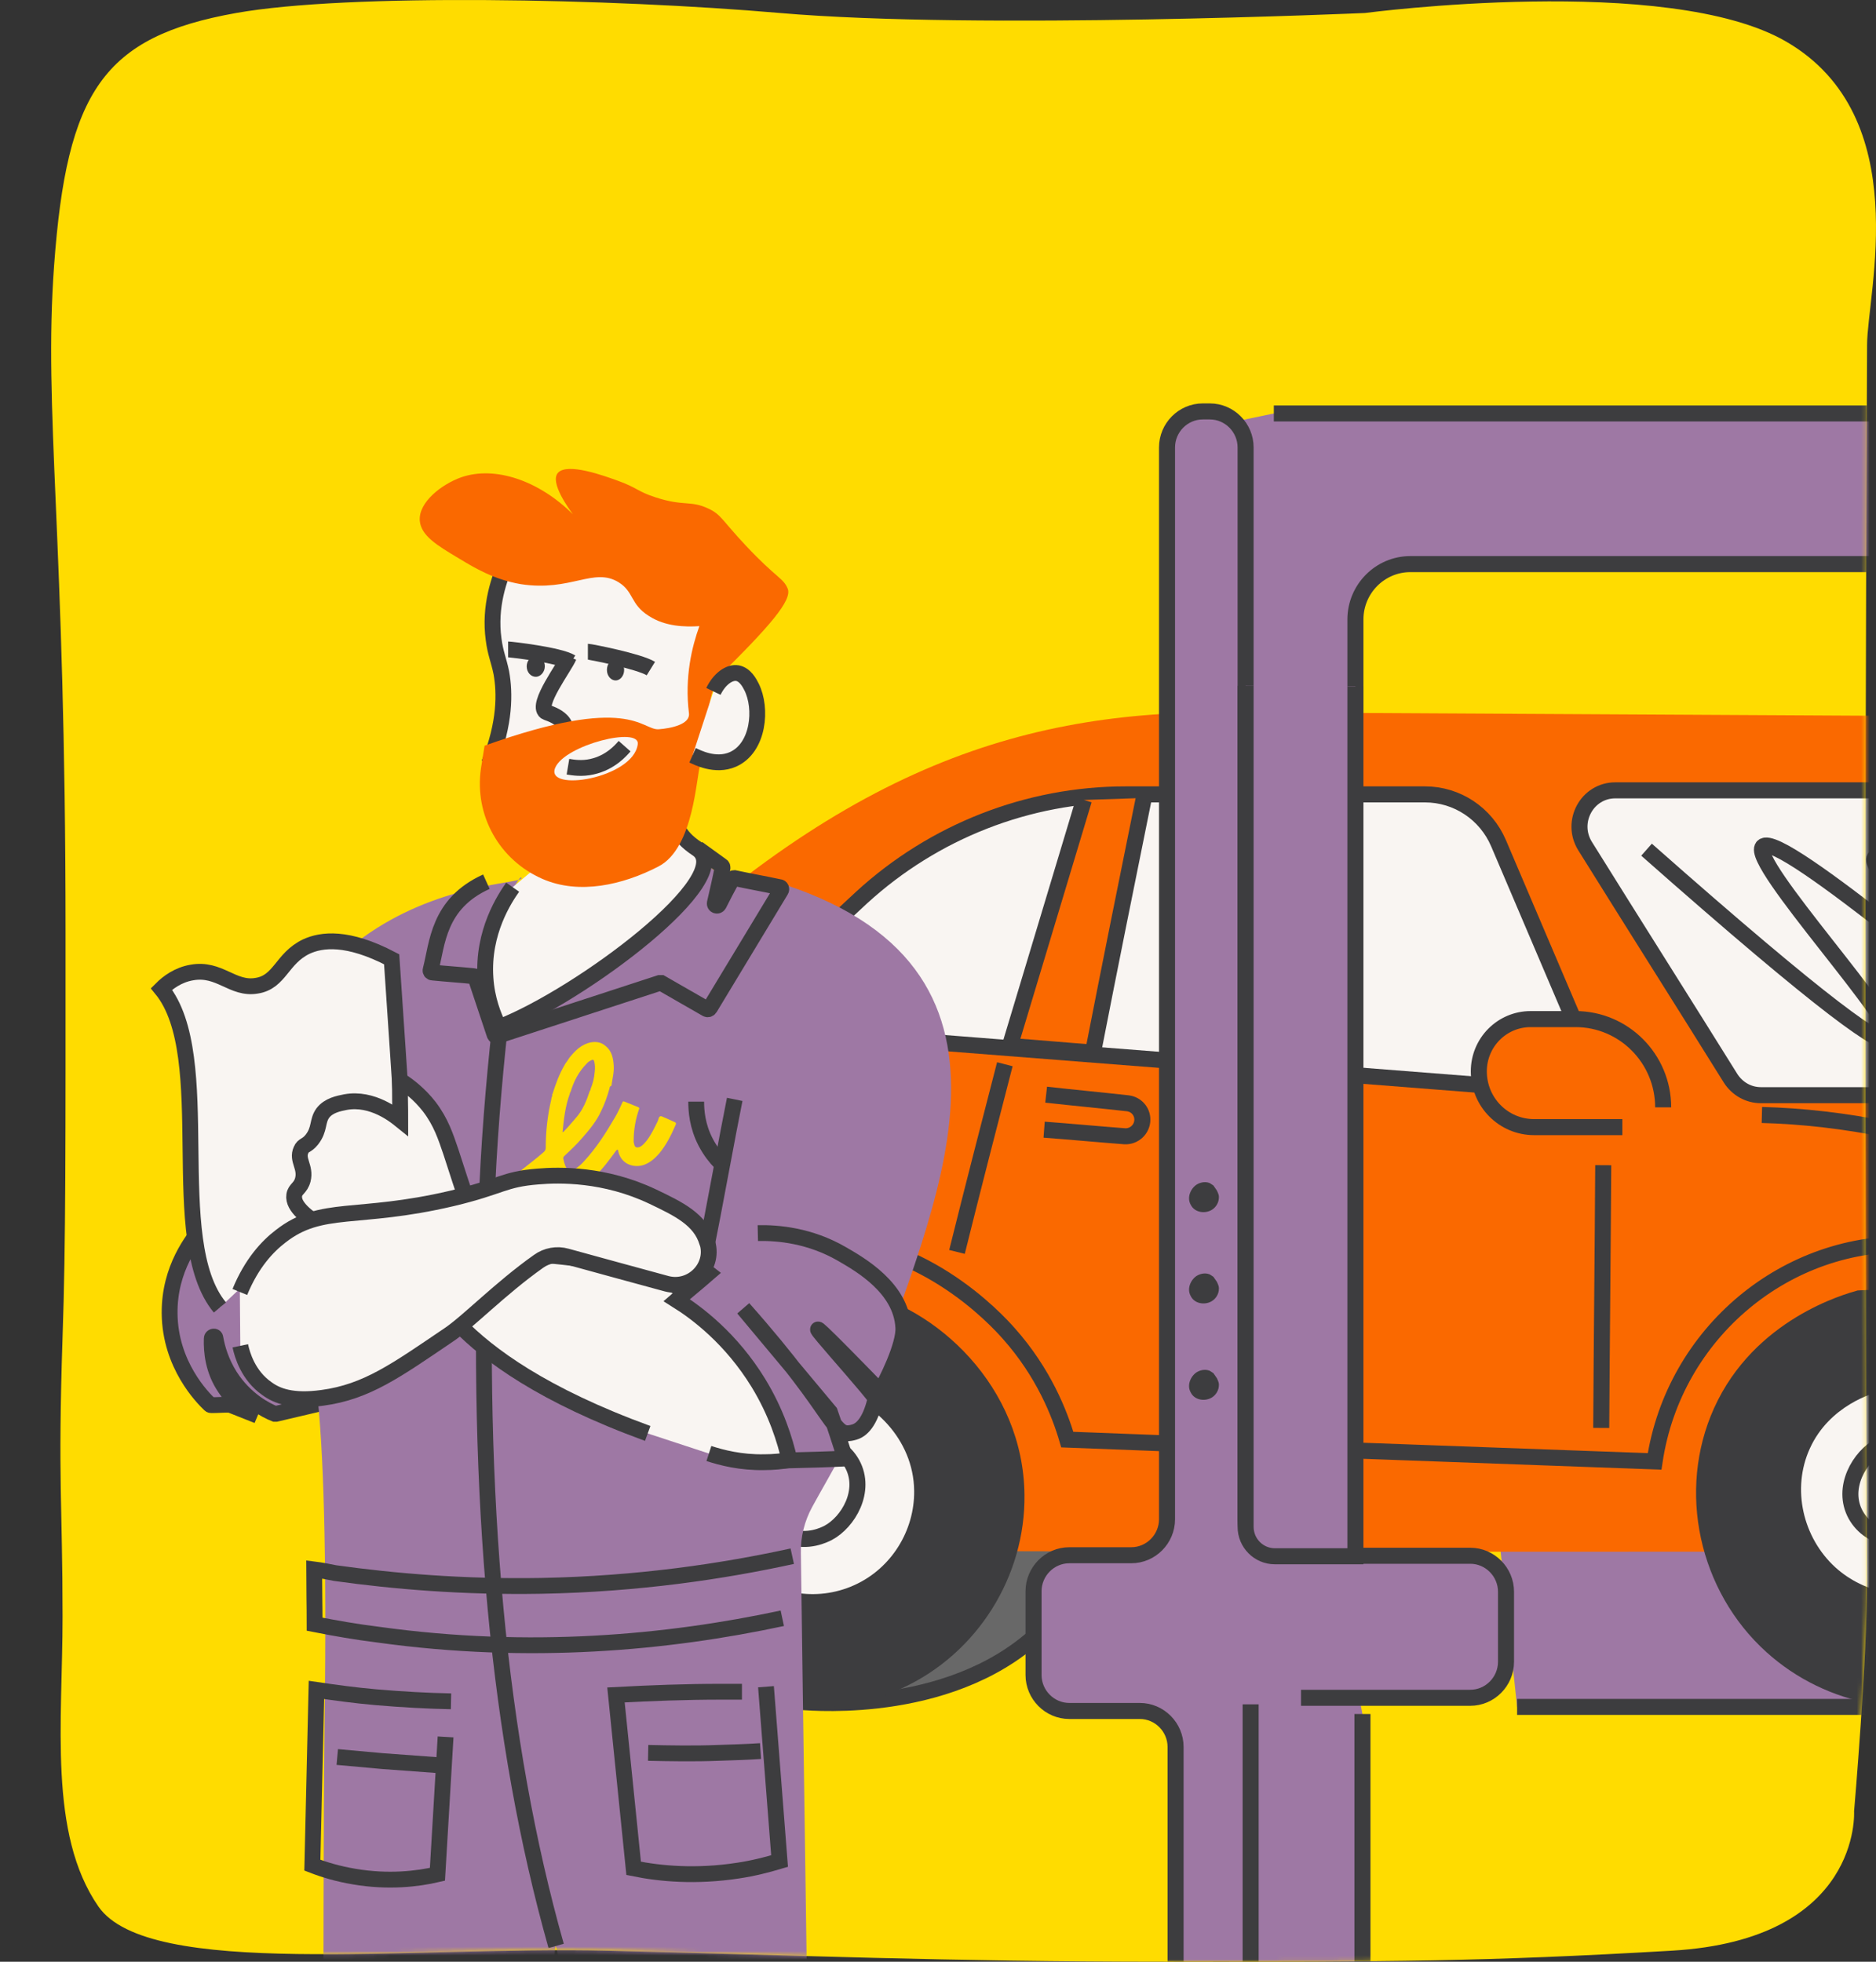 <svg width="440" height="460" viewBox="0 0 440 460" fill="none" xmlns="http://www.w3.org/2000/svg">
<rect x="0" y="0" width="440" height="460" fill="#333333" stroke="none"/>
<path d="M12.694 62.176C10.163 96.697 15.375 124.797 15.375 218.812C15.375 267.288 15.446 291.527 14.672 313.561C13.547 347.642 14.672 352.634 14.673 379.087C14.673 403.759 11.29 429.98 23.064 447.033C34.839 464.086 95.718 456.277 142.638 457.407C185.259 458.433 222.193 460 273.192 460C326.877 460 347.62 460 392.154 457.407C436.689 454.813 434.859 424.73 434.859 424.73C434.859 424.73 437.979 388.626 437.909 370.117C437.065 215.727 437.909 92.898 437.909 80.848C437.909 68.799 449.278 27.438 418.997 9.79C391.273 -6.369 320.167 3.047 320.167 3.047C320.167 3.047 229.439 7.071 182.902 3.047C143.491 -0.361 81.631 -1.621 55.398 3.047C24.203 8.598 15.674 21.474 12.694 62.176Z" fill="#FFDC00"/>
<mask id="mask0_1954_116081" style="mask-type:alpha" maskUnits="userSpaceOnUse" x="12" y="0" width="429" height="460">
<path d="M12.694 62.176C10.163 96.697 15.376 124.797 15.376 218.812C15.376 267.288 15.446 291.527 14.673 313.561C13.548 347.642 14.673 352.634 14.674 379.087C14.674 403.759 11.29 429.98 23.065 447.033C34.839 464.086 95.718 456.277 142.638 457.407C185.26 458.433 222.194 460 273.192 460C326.878 460 347.62 460 392.155 457.407C436.69 454.813 434.86 424.73 434.86 424.73C434.86 424.73 437.979 388.626 437.909 370.117C437.065 215.727 437.91 92.898 437.91 80.848C437.91 68.799 449.279 27.438 418.998 9.79C391.274 -6.369 320.167 3.047 320.167 3.047C320.167 3.047 229.44 7.071 182.902 3.047C143.492 -0.361 81.632 -1.621 55.399 3.047C24.203 8.598 15.674 21.474 12.694 62.176Z" fill="#FFDC00"/>
</mask>
<g mask="url(#mask0_1954_116081)">
<path d="M350.389 348.986C453.996 310.092 536.93 312.709 557.722 348.986C562.211 356.717 566.937 371.704 557.722 399.179C554.414 399.179 551.224 399.179 547.916 399.179C543.191 399.179 539.292 403.104 539.292 407.862V470.425C539.292 475.183 535.394 479.108 530.668 479.108H522.517C517.791 479.108 513.892 475.183 513.892 470.425V408.932C513.892 404.175 509.994 400.25 505.268 400.25H355.823" fill="#9E78A4"/>
<path d="M350.389 348.986C453.996 310.092 536.93 312.709 557.722 348.986C562.211 356.717 566.937 371.704 557.722 399.179C554.414 399.179 551.224 399.179 547.916 399.179C543.191 399.179 539.292 403.104 539.292 407.862V470.425C539.292 475.183 535.394 479.108 530.668 479.108H522.517C517.791 479.108 513.892 475.183 513.892 470.425V408.932C513.892 404.175 509.994 400.25 505.268 400.25H355.823" stroke="#3D3D3F" stroke-width="3.761" stroke-miterlimit="10"/>
<path d="M282.227 100.399C282.227 125.257 282.227 150.235 282.227 175.094C294.159 175.094 305.972 175.094 317.904 175.094C317.904 165.103 317.904 155.231 317.904 145.24C317.904 138.103 323.693 132.275 330.782 132.275H501.728C508.816 132.275 514.605 138.103 514.605 145.24V227.666C514.605 234.802 520.394 240.63 527.482 240.63H528.309C535.398 240.63 541.186 234.802 541.186 227.666V109.914C541.186 102.778 535.398 96.95 528.309 96.95H298.766" fill="#9E78A4"/>
<path d="M282.227 100.399C282.227 125.257 282.227 150.235 282.227 175.094C294.159 175.094 305.972 175.094 317.904 175.094C317.904 165.103 317.904 155.231 317.904 145.24C317.904 138.103 323.693 132.275 330.782 132.275H501.728C508.816 132.275 514.605 138.103 514.605 145.24V227.666C514.605 234.802 520.394 240.63 527.482 240.63H528.309C535.398 240.63 541.186 234.802 541.186 227.666V109.914C541.186 102.778 535.398 96.95 528.309 96.95H298.766" stroke="#3D3D3F" stroke-width="3.761" stroke-miterlimit="10"/>
<path d="M255.644 365.043C253.636 370.038 251.273 374.082 248.792 377.175C230.244 401.201 195.275 399.536 189.25 399.179C189.25 384.906 189.25 370.752 189.25 356.479C211.578 356.479 233.788 356.479 256.116 356.479C255.998 359.334 255.762 362.188 255.644 365.043Z" fill="#686868" stroke="#3D3D3F" stroke-width="3.761" stroke-miterlimit="10"/>
<path d="M682.004 343.039C682.004 295.7 643.845 257.282 596.826 257.282H526.179L492.391 182.587L492.273 182.468C484.83 173.31 473.844 167.957 462.148 167.957L286.358 167.006C236.976 167.006 193.619 181.635 136.912 239.56L124.508 241.344C112.34 243.128 97.572 260.969 97.808 276.907L98.045 302.599L99.226 337.092C98.754 355.527 123.917 363.021 142.11 363.259C319.082 364.567 483.767 363.14 660.739 364.448C672.435 364.448 682.004 354.814 682.004 343.039Z" fill="#FA6900"/>
<path d="M444.782 302.123C447.854 301.766 452.107 301.647 456.95 302.599C475.734 306.286 496.172 325.198 496.409 350.532C496.645 369.444 485.54 387.761 467.465 395.968C449.153 404.294 428.243 400.012 414.302 387.404C398.472 373.131 393.274 349.581 402.016 330.193C411.467 309.26 432.732 303.432 435.685 302.599" fill="#3D3D3F"/>
<path d="M445.368 326.03C446.903 325.911 448.912 325.792 451.275 326.268C460.489 328.052 470.413 337.33 470.531 349.58C470.649 358.858 465.215 367.778 456.473 371.704C447.494 375.748 437.334 373.726 430.482 367.541C422.803 360.523 420.204 349.105 424.457 339.708C429.065 329.479 439.461 326.625 440.878 326.268" fill="#F9F5F2"/>
<path d="M455.77 343.872C456.361 344.823 457.188 346.726 457.306 348.986C457.424 353.149 455.061 357.074 451.872 359.096C446.91 362.189 438.64 361.356 435.214 355.171C431.788 348.867 436.159 341.493 440.885 338.995C441.594 338.638 445.728 336.497 450.1 338.281C451.635 338.876 452.58 339.828 453.289 340.422" stroke="#3D3D3F" stroke-width="3.761" stroke-miterlimit="10"/>
<path d="M536.103 225.644C543.664 233.256 551.224 240.868 558.785 248.481C561.857 251.573 559.73 256.806 555.359 256.806H413.002C410.049 256.806 407.45 255.26 405.914 252.881C394.573 234.683 383.113 216.604 371.772 198.406C368.228 192.697 372.244 185.323 378.86 185.323H493.218C495.463 185.323 497.589 186.155 499.125 187.702C506.922 195.433 514.72 203.045 522.517 210.776" fill="#F9F5F2"/>
<path d="M536.103 225.644C543.664 233.256 551.224 240.868 558.785 248.481C561.857 251.573 559.73 256.806 555.359 256.806H413.002C410.049 256.806 407.45 255.26 405.914 252.881C394.573 234.683 383.113 216.604 371.772 198.406C368.228 192.697 372.244 185.323 378.86 185.323H493.218C495.463 185.323 497.589 186.155 499.125 187.702C506.922 195.433 514.72 203.045 522.517 210.776" stroke="#3D3D3F" stroke-width="3.761" stroke-miterlimit="10"/>
<path d="M504.913 345.18C501.723 315.801 477.623 293.084 448.915 291.775C419.144 290.467 392.563 312.471 388.074 342.682C342.118 341.017 296.28 339.352 250.324 337.568C248.552 331.502 244.772 321.867 236.62 312.709C233.785 309.497 215.473 289.396 188.892 290.586C165.382 291.537 143.881 308.665 134.785 333.761C124.034 334.832 113.401 335.783 102.651 336.854" stroke="#3D3D3F" stroke-width="3.761" stroke-miterlimit="10"/>
<path d="M375.792 254.785L351.456 197.693C348.502 190.794 341.768 186.274 334.207 186.274H264.033C241.114 186.274 219.022 194.957 202.128 210.419C196.93 215.296 191.614 220.054 186.416 224.93C180.036 230.877 183.699 241.582 192.323 242.296C250.093 246.815 307.862 251.335 365.632 255.855" fill="#F9F5F2"/>
<path d="M375.792 254.785L351.456 197.693C348.502 190.794 341.768 186.274 334.207 186.274H264.033C241.114 186.274 219.022 194.957 202.128 210.419C196.93 215.296 191.614 220.054 186.416 224.93C180.036 230.877 183.699 241.582 192.323 242.296C250.093 246.815 307.862 251.335 365.632 255.855" stroke="#3D3D3F" stroke-width="3.761" stroke-miterlimit="10"/>
<path d="M390.082 259.661C390.082 248.243 380.868 238.965 369.526 238.965H359.012C352.278 238.965 346.844 244.437 346.844 251.216C346.844 258.472 352.633 264.3 359.839 264.3H380.513" fill="#FA6900"/>
<path d="M390.082 259.661C390.082 248.243 380.868 238.965 369.526 238.965H359.012C352.278 238.965 346.844 244.437 346.844 251.216C346.844 258.472 352.633 264.3 359.839 264.3H380.513" stroke="#3D3D3F" stroke-width="3.761" stroke-miterlimit="10"/>
<path d="M413.238 261.445C422.335 261.683 432.731 262.754 443.954 265.132C470.772 270.723 491.446 281.665 505.268 290.705" fill="#FA6900"/>
<path d="M413.238 261.445C422.335 261.683 432.731 262.754 443.954 265.132C470.772 270.723 491.446 281.665 505.268 290.705" stroke="#3D3D3F" stroke-width="3.761" stroke-miterlimit="10"/>
<path d="M319.551 401.915V472.685C319.551 475.896 316.952 478.394 313.881 478.394H286.354V393.351C296.869 393.351 307.383 393.351 317.898 393.351" fill="#9E78A4"/>
<path d="M319.551 401.915V472.685C319.551 475.896 316.952 478.394 313.881 478.394H286.354V393.351C296.869 393.351 307.383 393.351 317.898 393.351" stroke="#3D3D3F" stroke-width="3.761" stroke-miterlimit="10"/>
<path d="M235.678 249.551C231.897 264.181 228.117 278.81 224.455 293.559L235.678 249.551Z" fill="#F9F5F2"/>
<path d="M235.678 249.551C231.897 264.181 228.117 278.81 224.455 293.559" stroke="#3D3D3F" stroke-width="3.761" stroke-miterlimit="10"/>
<path d="M293.327 399.655V470.663C293.327 475.302 289.546 479.108 284.939 479.108H284.112C279.505 479.108 275.724 475.302 275.724 470.663V409.646C275.724 405.007 271.944 401.201 267.336 401.201H250.797C246.19 401.201 242.409 397.395 242.409 392.756V373.131C242.409 368.492 246.19 364.686 250.797 364.686H265.328C269.936 364.686 273.716 360.88 273.716 356.241V104.919C273.716 100.28 277.496 96.474 282.104 96.474H283.758C288.365 96.474 292.146 100.28 292.146 104.919V356.36C292.146 360.999 295.926 364.805 300.533 364.805H344.835C349.443 364.805 353.223 368.611 353.223 373.25V389.664C353.223 394.303 349.443 398.109 344.835 398.109H305.141" fill="#9E78A4"/>
<path d="M293.327 399.655V470.663C293.327 475.302 289.546 479.108 284.939 479.108H284.112C279.505 479.108 275.724 475.302 275.724 470.663V409.646C275.724 405.007 271.944 401.201 267.336 401.201H250.797C246.19 401.201 242.409 397.395 242.409 392.756V373.131C242.409 368.492 246.19 364.686 250.797 364.686H265.328C269.936 364.686 273.716 360.88 273.716 356.241V104.919C273.716 100.28 277.496 96.474 282.104 96.474H283.758C288.365 96.474 292.146 100.28 292.146 104.919V356.36C292.146 360.999 295.926 364.805 300.533 364.805H344.835C349.443 364.805 353.223 368.611 353.223 373.25V389.664C353.223 394.303 349.443 398.109 344.835 398.109H305.141" stroke="#3D3D3F" stroke-width="3.761" stroke-miterlimit="10"/>
<path d="M268.28 187.107C264.263 206.97 260.246 226.833 256.348 246.815C249.85 246.34 243.353 245.745 236.855 245.269C242.644 226.001 248.433 206.851 254.221 187.583" fill="#FA6900"/>
<path d="M268.28 187.107C264.263 206.97 260.246 226.833 256.348 246.815C249.85 246.34 243.353 245.745 236.855 245.269C242.644 226.001 248.433 206.851 254.221 187.583" stroke="#3D3D3F" stroke-width="3.761" stroke-miterlimit="10"/>
<path d="M97.69 266.56C105.369 266.56 113.166 266.56 120.845 266.56C121.2 269.177 121.2 273.577 119.073 277.859C115.174 285.59 105.96 290.229 95.564 289.634C95.918 283.806 96.39 278.097 96.745 272.269" fill="#F9F5F2"/>
<path d="M97.69 266.56C105.369 266.56 113.166 266.56 120.845 266.56C121.2 269.177 121.2 273.577 119.073 277.859C115.174 285.59 105.96 290.229 95.564 289.634C95.918 283.806 96.39 278.097 96.745 272.269" stroke="#3D3D3F" stroke-width="3.761" stroke-miterlimit="10"/>
<path d="M188.656 302.123C191.727 301.766 195.98 301.647 200.824 302.599C219.608 306.286 240.046 325.198 240.282 350.532C240.518 369.444 229.413 387.761 211.338 395.968C193.027 404.294 172.116 400.012 158.176 387.404C142.345 373.131 137.147 349.581 145.889 330.193C155.34 309.26 176.605 303.432 179.559 302.599" fill="#3D3D3F"/>
<path d="M189.244 326.03C190.779 325.911 192.788 325.792 195.151 326.268C204.365 328.052 214.289 337.33 214.407 349.58C214.525 358.858 209.091 367.778 200.349 371.704C191.37 375.748 181.21 373.726 174.358 367.541C166.679 360.523 164.08 349.105 168.333 339.708C172.941 329.479 183.337 326.625 184.754 326.268" fill="#F9F5F2"/>
<path d="M179.325 354.576C178.734 353.625 177.907 351.722 177.789 349.462C177.671 345.299 180.034 341.374 183.223 339.352C188.185 336.259 196.455 337.092 199.881 343.277C203.307 349.581 198.936 356.955 194.21 359.453C193.501 359.809 189.367 361.95 184.995 360.166C183.46 359.572 182.514 358.62 181.806 358.025" stroke="#3D3D3F" stroke-width="3.761" stroke-miterlimit="10"/>
<path d="M285.415 279.167C285.533 279.524 285.887 280 285.887 280.714C285.887 282.022 285.178 283.093 284.233 283.687C282.698 284.639 280.217 284.401 279.272 282.498C278.208 280.595 279.508 278.335 280.925 277.621C281.162 277.502 282.343 276.908 283.643 277.383C284.115 277.621 284.351 277.859 284.588 277.978" fill="#3D3D3F"/>
<path d="M285.415 300.577C285.533 300.934 285.887 301.41 285.887 302.123C285.887 303.432 285.178 304.502 284.233 305.097C282.698 306.048 280.217 305.81 279.272 303.907C278.208 302.004 279.508 299.744 280.925 299.031C281.162 298.912 282.343 298.317 283.643 298.793C284.115 299.031 284.351 299.269 284.588 299.388" fill="#3D3D3F"/>
<path d="M285.415 323.176C285.533 323.533 285.887 324.009 285.887 324.722C285.887 326.031 285.178 327.101 284.233 327.696C282.698 328.647 280.217 328.409 279.272 326.506C278.208 324.603 279.508 322.343 280.925 321.63C281.162 321.511 282.343 320.916 283.643 321.392C284.115 321.63 284.351 321.868 284.588 321.986" fill="#3D3D3F"/>
<path d="M317.902 160.94C317.902 220.649 317.902 305.216 317.902 364.924H299C295.219 364.924 292.147 361.832 292.147 358.026V160.821" fill="#9E78A4"/>
<path d="M317.902 160.94C317.902 220.649 317.902 305.216 317.902 364.924H299C295.219 364.924 292.147 361.832 292.147 358.026V160.821" stroke="#3D3D3F" stroke-width="3.761" stroke-miterlimit="10"/>
<path d="M245.364 256.688C251.744 257.401 258.123 257.996 264.503 258.709C266.511 258.947 267.929 260.613 267.929 262.516C267.929 264.775 266.038 266.56 263.794 266.441C257.532 265.965 251.271 265.37 244.892 264.894" fill="#FA6900"/>
<path d="M245.364 256.688C251.744 257.401 258.123 257.996 264.503 258.709C266.511 258.947 267.929 260.613 267.929 262.516C267.929 264.775 266.038 266.56 263.794 266.441C257.532 265.965 251.271 265.37 244.892 264.894" stroke="#3D3D3F" stroke-width="3.761" stroke-miterlimit="10"/>
<path d="M503.259 238.965C456.949 207.327 441.354 199.12 439.7 201.142C437.101 204.591 474.197 237.538 472.661 239.322C470.889 241.344 417.49 194.362 413.474 198.525C410.048 202.094 446.434 240.987 443.363 244.08C441.709 245.745 428.595 236.705 386.184 199.239" stroke="#3D3D3F" stroke-width="3.761" stroke-miterlimit="10"/>
<path d="M375.554 334.832C375.672 314.255 375.908 293.678 376.026 273.221L375.554 334.832Z" fill="#FA6900"/>
<path d="M375.554 334.832C375.672 314.255 375.908 293.678 376.026 273.221" stroke="#3D3D3F" stroke-width="3.761" stroke-miterlimit="10"/>
<path d="M118.326 132.483C117.688 136.335 116.944 140.294 116.306 144.147C116.731 147.785 117.156 151.316 117.688 154.955C118.007 156.453 118.432 157.951 118.751 159.556C118.113 166.298 117.475 173.039 116.731 179.781C121.833 182.242 126.935 184.597 131.931 187.058C140.752 186.202 149.574 185.346 158.396 184.49C161.904 172.504 165.411 160.519 169.025 148.534C167.75 143.719 166.474 138.903 165.092 134.088C149.574 133.553 133.95 133.018 118.326 132.483Z" fill="#F9F5F2"/>
<path d="M64.867 283.153C64.548 281.12 63.698 279.301 62.21 278.552C58.065 276.518 50.837 283.795 47.648 287.647C45.31 290.43 39.677 297.385 39.783 307.979C39.889 320.071 47.542 327.776 49.243 329.381C49.349 329.488 49.455 329.488 49.562 329.488C50.944 329.488 52.325 329.381 53.707 329.381C53.813 329.381 53.813 329.381 53.919 329.381C56.045 330.237 58.277 331.094 60.403 331.95C58.703 331.201 55.301 329.274 52.75 325.422C49.987 321.356 49.562 316.968 49.668 313.865C49.668 313.33 50.518 313.223 50.518 313.758C50.944 316.219 51.9 319.429 53.919 322.64C57.533 328.311 62.529 330.773 64.442 331.522C64.548 331.522 64.655 331.522 64.761 331.522C67.95 330.773 71.138 330.023 74.327 329.274C74.539 329.274 74.646 329.06 74.646 328.953C75.177 325.636 75.815 322.212 76.346 318.894" fill="#9E78A4"/>
<path d="M64.867 283.153C64.548 281.12 63.698 279.301 62.21 278.552C58.065 276.518 50.837 283.795 47.648 287.647C45.31 290.43 39.677 297.385 39.783 307.979C39.889 320.071 47.542 327.776 49.243 329.381C49.349 329.488 49.455 329.488 49.562 329.488C50.944 329.488 52.325 329.381 53.707 329.381C53.813 329.381 53.813 329.381 53.919 329.381C56.045 330.237 58.277 331.094 60.403 331.95C58.703 331.201 55.301 329.274 52.75 325.422C49.987 321.356 49.562 316.968 49.668 313.865C49.668 313.33 50.518 313.223 50.518 313.758C50.944 316.219 51.9 319.429 53.919 322.64C57.533 328.311 62.529 330.773 64.442 331.522C64.548 331.522 64.655 331.522 64.761 331.522C67.95 330.773 71.138 330.023 74.327 329.274C74.539 329.274 74.646 329.06 74.646 328.953C75.177 325.636 75.815 322.212 76.346 318.894" stroke="#3D3D3F" stroke-width="3.711" stroke-miterlimit="10"/>
<path d="M163.502 199.043C85.699 290.751 120.455 203.644 122.262 205.785C124.707 208.567 51.474 203.644 56.363 298.563C58.914 347.359 78.259 242.275 76.133 403.54C75.814 431.469 75.92 459.506 75.814 487.436C89.525 487.329 112.483 487.222 126.195 487.115C127.576 476.842 128.958 466.462 130.34 456.189C132.785 466.569 135.229 477.056 137.78 487.436C154.148 486.794 173.174 486.045 189.542 485.402C189.011 445.06 188.373 404.61 187.842 364.267C187.735 360.414 188.692 356.669 190.499 353.352C194.751 345.54 201.659 334.411 205.06 323.924C217.602 284.758 247.363 228.257 183.909 207.39C180.933 206.427 174.131 207.176 170.836 205.892C164.99 203.644 163.502 199.043 163.502 199.043Z" fill="#9E78A4"/>
<path d="M142.987 255.116C142.456 257.042 141.818 258.861 140.968 260.574C139.905 262.928 138.204 264.961 136.504 266.887C135.228 268.385 133.846 269.669 132.358 271.061C132.146 271.275 132.039 271.489 132.146 271.81C132.252 272.345 132.358 272.773 132.571 273.308C132.996 274.485 133.74 274.806 134.803 274.164C135.653 273.629 136.397 272.987 137.035 272.238C139.905 269.134 142.137 265.603 144.263 261.965C144.9 260.895 145.432 259.718 145.963 258.54C146.069 258.219 146.176 258.219 146.495 258.326C147.557 258.754 148.62 259.182 149.683 259.611C149.896 259.718 150.002 259.825 149.896 260.039C149.046 262.5 148.62 264.961 148.62 267.529C148.62 267.743 148.62 267.957 148.727 268.171C148.833 269.027 149.258 269.241 150.108 268.92C150.746 268.599 151.278 267.957 151.703 267.422C152.766 266.031 153.51 264.426 154.254 262.928C154.466 262.5 154.466 261.858 154.891 261.751C155.21 261.644 155.742 262.072 156.167 262.179C156.911 262.5 157.549 262.821 158.293 263.142C158.505 263.249 158.611 263.356 158.505 263.677C157.442 266.138 156.273 268.492 154.573 270.526C153.616 271.596 152.553 272.559 151.171 273.094C148.939 273.95 145.751 273.201 145.007 269.991C145.007 269.884 145.007 269.67 144.794 269.562C144.581 269.67 144.475 269.884 144.369 269.991C142.881 272.024 141.393 274.057 139.586 275.769C138.204 277.053 136.716 278.123 134.909 278.551C133.209 278.979 131.827 278.444 130.551 277.374C129.807 276.732 129.276 275.876 128.957 274.913C128.744 274.485 128.638 274.592 128.426 274.806C127.15 275.876 125.768 276.946 124.493 278.016C124.174 278.23 124.068 278.23 123.855 277.909C123.218 277.053 122.58 276.197 121.942 275.341C121.623 275.02 121.729 274.806 122.048 274.592C123.855 273.094 125.768 271.703 127.575 270.098C127.894 269.777 128 269.562 128 269.027C128 265.282 128.426 261.537 129.276 257.898C129.276 257.684 129.382 257.47 129.382 257.256C129.489 257.149 129.595 256.935 129.488 256.721C129.488 256.614 129.595 256.614 129.595 256.507C130.339 254.153 131.189 251.799 132.465 249.659C132.465 249.552 132.571 249.552 132.571 249.445C132.89 249.017 133.209 248.588 133.527 248.053C134.909 246.341 136.397 244.843 138.629 244.415C139.905 244.201 141.074 244.415 142.03 245.271C143.519 246.448 143.837 248.16 143.944 249.873C144.05 251.478 143.625 252.976 143.412 254.581C142.987 254.795 142.987 254.902 142.987 255.116ZM133.846 255.972C133.74 256.186 133.634 256.293 133.634 256.507C132.571 259.397 132.252 262.393 131.933 265.496C132.252 265.389 132.358 265.175 132.465 265.068C133.421 264.105 134.271 263.035 135.122 262.072C136.716 260.253 137.566 258.112 138.31 255.865C138.417 255.758 138.523 255.544 138.523 255.33C139.054 254.046 139.373 252.762 139.48 251.371C139.586 250.515 139.586 249.766 139.373 248.91C139.267 248.588 139.161 248.374 138.736 248.588C138.31 248.802 137.885 249.017 137.566 249.445C135.759 251.264 134.59 253.511 133.846 255.972Z" fill="#FFDC00"/>
<path d="M160.418 174.537C160.311 177.855 161.48 180.744 160.418 185.666C160.418 185.666 153.828 192.729 163.5 199.043C173.385 205.57 136.29 233.393 117.052 240.884C115.777 238.315 114.182 234.356 113.863 229.327C113.119 218.519 118.434 210.6 120.241 208.032" fill="#F9F5F2"/>
<path d="M160.418 174.537C160.311 177.855 161.48 180.744 160.418 185.666C160.418 185.666 153.828 192.729 163.5 199.043C173.385 205.57 136.29 233.393 117.052 240.884C115.777 238.315 114.182 234.356 113.863 229.327C113.119 218.519 118.434 210.6 120.241 208.032" stroke="#3D3D3F" stroke-width="3.711" stroke-miterlimit="10"/>
<path d="M94.624 266.031C93.668 252.334 92.817 238.637 91.861 224.939C81.444 219.482 75.386 220.338 71.878 221.943C66.033 224.725 65.714 230.29 60.187 231.146C54.553 232.109 51.471 226.866 44.987 228.043C41.799 228.578 39.354 230.397 37.866 231.895C50.833 247.733 38.504 290.858 51.577 306.588" fill="#F9F5F2"/>
<path d="M94.624 266.031C93.668 252.334 92.817 238.637 91.861 224.939C81.444 219.482 75.386 220.338 71.878 221.943C66.033 224.725 65.714 230.29 60.187 231.146C54.553 232.109 51.471 226.866 44.987 228.043C41.799 228.578 39.354 230.397 37.866 231.895C50.833 247.733 38.504 290.858 51.577 306.588" stroke="#3D3D3F" stroke-width="3.711" stroke-miterlimit="10"/>
<path d="M114.079 206.748C102.706 211.884 102.6 221.301 101.005 227.401C100.899 227.722 101.111 228.043 101.43 228.043C104.619 228.364 107.914 228.578 111.103 228.899C111.315 228.899 111.528 229.006 111.528 229.22C113.016 233.714 114.504 238.102 115.992 242.596C116.098 242.917 116.417 243.024 116.63 242.917L154.681 230.504C154.787 230.504 155 230.504 155.106 230.504C158.613 232.537 162.227 234.57 165.735 236.603C165.947 236.71 166.266 236.71 166.479 236.389C172.006 227.186 177.639 217.984 183.166 208.781C183.378 208.46 183.166 208.032 182.847 208.032C179.34 207.283 175.726 206.641 172.218 205.891C172.006 205.891 171.793 205.998 171.687 206.212C170.624 208.139 169.561 210.172 168.604 212.098C168.286 212.633 167.542 212.312 167.648 211.777C168.286 208.995 168.923 206.32 169.455 203.537C169.455 203.323 169.455 203.109 169.242 203.002C167.329 201.611 165.522 200.327 163.609 198.936" stroke="#3D3D3F" stroke-width="3.711" stroke-miterlimit="10"/>
<path d="M117.262 240.67C115.774 254.367 114.604 268.599 114.073 283.474C111.628 351.318 116.836 408.141 130.441 456.295" stroke="#3D3D3F" stroke-width="3.711" stroke-miterlimit="10"/>
<path d="M151.917 336.123C127.258 327.134 114.61 317.718 107.595 310.548C103.449 306.267 100.261 301.773 92.927 297.6C89.632 295.78 82.723 292.463 74.326 286.899C72.626 285.721 68.587 283.046 69.012 280.264C69.225 278.766 70.5 278.659 71.032 276.626C71.776 273.629 69.543 272.024 70.606 269.67C71.138 268.386 71.882 268.814 73.157 267.209C75.07 264.747 74.326 262.928 75.708 261.002C77.09 259.183 79.428 258.755 81.023 258.434C87.4 257.257 92.821 261.751 93.883 262.607C93.883 259.504 93.777 256.401 93.777 253.297C95.69 254.474 98.348 256.508 100.686 259.504C103.449 263.142 104.512 266.46 105.788 270.205C108.976 280.05 110.571 284.972 111.527 286.899C117.479 298.563 135.655 290.109 159.888 302.201C165.309 304.876 181.571 313.223 187.736 330.559C189.224 334.839 189.862 338.585 190.074 341.153C187.417 342.009 183.697 342.865 179.233 342.865C173.706 342.972 169.242 341.795 166.266 340.832" fill="#F9F5F2"/>
<path d="M151.917 336.123C127.258 327.134 114.61 317.718 107.595 310.548C103.449 306.267 100.261 301.773 92.927 297.6C89.632 295.78 82.723 292.463 74.326 286.899C72.626 285.721 68.587 283.046 69.012 280.264C69.225 278.766 70.5 278.659 71.032 276.626C71.776 273.629 69.543 272.024 70.606 269.67C71.138 268.386 71.882 268.814 73.157 267.209C75.07 264.747 74.326 262.928 75.708 261.002C77.09 259.183 79.428 258.755 81.023 258.434C87.4 257.257 92.821 261.751 93.883 262.607C93.883 259.504 93.777 256.401 93.777 253.297C95.69 254.474 98.348 256.508 100.686 259.504C103.449 263.142 104.512 266.46 105.788 270.205C108.976 280.05 110.571 284.972 111.527 286.899C117.479 298.563 135.655 290.109 159.888 302.201C165.309 304.876 181.571 313.223 187.736 330.559C189.224 334.839 189.862 338.585 190.074 341.153C187.417 342.009 183.697 342.865 179.233 342.865C173.706 342.972 169.242 341.795 166.266 340.832" stroke="#3D3D3F" stroke-width="3.711" stroke-miterlimit="10"/>
<path d="M172.321 257.792C170.833 265.068 167.113 285.507 165.625 292.784C164.031 293.319 162.436 293.854 160.842 294.389C162.649 295.78 164.35 297.171 166.156 298.562C163.712 300.703 161.161 302.736 158.716 304.876C163.499 307.872 171.471 313.865 177.848 324.245C182.1 331.201 184.119 337.728 185.182 342.437C189.54 342.33 193.898 342.223 198.256 342.009C197.086 338.37 195.917 334.732 194.642 331.094C187.839 322.961 181.143 314.935 174.341 306.802C197.299 332.699 194.961 337.407 200.381 335.802C202.613 335.16 204.314 332.485 205.377 327.883C201.869 322.961 176.148 295.138 206.44 326.278C207.715 324.245 212.179 315.363 211.86 311.19C211.329 301.987 201.763 296.529 197.511 294.068C189.965 289.681 182.419 289.039 177.742 289.146" fill="#9E78A4"/>
<path d="M172.321 257.792C170.833 265.068 167.113 285.507 165.625 292.784C164.031 293.319 162.436 293.854 160.842 294.389C162.649 295.78 164.35 297.171 166.156 298.562C163.712 300.703 161.161 302.736 158.716 304.876C163.499 307.872 171.471 313.865 177.848 324.245C182.1 331.201 184.119 337.728 185.182 342.437C189.54 342.33 193.898 342.223 198.256 342.009C197.086 338.37 195.917 334.732 194.642 331.094C187.839 322.961 181.143 314.935 174.341 306.802C197.299 332.699 194.961 337.407 200.381 335.802C202.613 335.16 204.314 332.485 205.377 327.883C201.869 322.961 176.148 295.138 206.44 326.278C207.715 324.245 212.179 315.363 211.86 311.19C211.329 301.987 201.763 296.529 197.511 294.068C189.965 289.681 182.419 289.039 177.742 289.146" stroke="#3D3D3F" stroke-width="3.711" stroke-miterlimit="10"/>
<path d="M56.255 302.95C59.019 296.208 62.739 292.249 65.821 289.894C75.387 282.404 83.678 286.256 105.998 281.013C117.69 278.23 118.009 276.518 126.193 275.876C131.189 275.448 141.817 275.234 153.084 280.585C159.142 283.474 164.244 285.935 165.838 291.286C165.838 291.393 165.838 291.393 165.945 291.5C167.539 297.278 162.118 302.522 156.379 301.024C148.514 298.883 140.648 296.743 132.889 294.603C130.657 293.961 128.212 294.389 126.299 295.78C117.371 302.094 109.612 310.119 105.254 313.009C92.925 321.355 86.016 326.385 75.6 327.776C68.585 328.739 64.971 327.348 62.633 325.636C58.169 322.533 56.787 317.61 56.362 315.577" fill="#F9F5F2"/>
<path d="M56.255 302.95C59.019 296.208 62.739 292.249 65.821 289.894C75.387 282.404 83.678 286.256 105.998 281.013C117.69 278.23 118.009 276.518 126.193 275.876C131.189 275.448 141.817 275.234 153.084 280.585C159.142 283.474 164.244 285.935 165.838 291.286C165.838 291.393 165.838 291.393 165.945 291.5C167.539 297.278 162.118 302.522 156.379 301.024C148.514 298.883 140.648 296.743 132.889 294.603C130.657 293.961 128.212 294.389 126.299 295.78C117.371 302.094 109.612 310.119 105.254 313.009C92.925 321.355 86.016 326.385 75.6 327.776C68.585 328.739 64.971 327.348 62.633 325.636C58.169 322.533 56.787 317.61 56.362 315.577" stroke="#3D3D3F" stroke-width="3.711" stroke-miterlimit="10"/>
<path d="M131.718 174.109C135.119 168.652 128.423 167.261 127.998 166.94C125.66 165.228 132.462 156.346 133.419 153.991" stroke="#3D3D3F" stroke-width="3.711" stroke-miterlimit="10"/>
<path d="M137.883 152.814C138.414 152.814 149.893 155.062 152.657 156.774" stroke="#3D3D3F" stroke-width="3.711" stroke-miterlimit="10"/>
<path d="M146.387 157.095C146.387 158.379 145.537 159.556 144.368 159.556C143.305 159.556 142.348 158.486 142.348 157.095C142.348 155.704 143.198 154.634 144.368 154.634C145.537 154.741 146.387 155.811 146.387 157.095Z" fill="#3D3D3F"/>
<path d="M127.784 156.239C127.784 157.523 126.827 158.7 125.658 158.7C124.489 158.7 123.532 157.63 123.532 156.239C123.532 154.955 124.489 153.778 125.658 153.778C126.827 153.778 127.784 154.848 127.784 156.239Z" fill="#3D3D3F"/>
<path d="M119.176 130.984C117.05 135.479 114.711 142.22 115.774 149.925C116.199 153.243 116.943 154.634 117.581 157.737C118.432 162.445 118.538 169.508 114.711 179.032" stroke="#3D3D3F" stroke-width="3.711" stroke-miterlimit="10"/>
<path d="M119.177 152.28C119.708 152.28 131.187 153.564 133.951 155.276" stroke="#3D3D3F" stroke-width="3.711" stroke-miterlimit="10"/>
<path d="M184.759 138.047C183.696 135.479 182.208 135.693 174.874 127.881C169.347 121.996 169.134 120.604 166.052 119.213C161.907 117.287 160.419 118.785 153.829 116.645C149.471 115.254 149.577 114.398 144.794 112.686C141.818 111.616 133.103 108.405 130.871 110.866C128.851 113.114 133.528 119.427 134.378 120.604C126.406 112.686 116.096 109.154 108.125 111.937C103.661 113.542 98.134 117.715 98.453 122.103C98.772 125.634 102.492 127.881 107.7 130.984C111.42 133.232 115.884 135.907 122.155 136.977C133.847 138.796 139.267 132.911 145.113 136.549C148.727 138.796 147.77 141.685 152.234 144.468C156.061 146.929 160.631 147.036 164.032 146.822C162.332 151.53 160.525 158.7 161.588 167.261C161.907 169.829 157.443 170.792 154.466 171.006C150.428 171.22 147.77 162.659 113.652 174.859L112.802 180.209C111.207 191.231 117.159 201.718 127.257 206.106C135.866 209.851 146.07 207.497 154.36 203.216C162.863 198.936 163.288 181.707 164.245 179.353C168.603 167.582 163.82 170.792 168.178 159.021C180.613 146.822 185.821 140.722 184.759 138.047ZM130.233 179.995C132.571 174.645 150.215 170.257 149.577 174.538C148.514 182.563 127.682 185.881 130.233 179.995Z" fill="#FA6900"/>
<path d="M133.209 179.781C134.484 179.995 136.504 180.316 138.842 179.781C143.2 178.818 145.645 175.929 146.495 174.966" stroke="#3D3D3F" stroke-width="3.711" stroke-miterlimit="10"/>
<path d="M167.328 162.124C168.709 159.235 171.048 157.523 172.961 157.844C174.768 158.165 175.831 160.198 176.256 161.054C178.807 166.084 177.957 175.394 171.898 178.069C167.753 179.888 163.395 177.534 162.438 177.106" fill="#F9F5F2"/>
<path d="M167.328 162.124C168.709 159.235 171.048 157.523 172.961 157.844C174.768 158.165 175.831 160.198 176.256 161.054C178.807 166.084 177.957 175.394 171.898 178.069C167.753 179.888 163.395 177.534 162.438 177.106" stroke="#3D3D3F" stroke-width="3.711" stroke-miterlimit="10"/>
<path d="M163.286 258.326C163.286 260.36 163.499 263.998 165.518 267.85C166.581 269.884 167.857 271.489 168.919 272.559" fill="#9E78A4"/>
<path d="M163.286 258.326C163.286 260.36 163.499 263.998 165.518 267.85C166.581 269.884 167.857 271.489 168.919 272.559" stroke="#3D3D3F" stroke-width="3.711" stroke-miterlimit="10"/>
<path d="M185.819 364.909C169.663 368.441 149.787 371.437 126.935 371.865C108.654 372.186 92.392 370.795 78.574 368.869C76.98 368.548 75.386 368.226 73.685 368.012C73.685 372.293 73.791 376.573 73.791 380.854C78.681 381.817 83.57 382.673 88.778 383.315C124.278 388.237 156.484 385.241 183.481 379.463" stroke="#3D3D3F" stroke-width="3.711" stroke-miterlimit="10"/>
<path d="M105.785 398.938C100.258 398.831 94.412 398.51 88.141 397.975C83.252 397.547 78.575 396.905 74.217 396.263C73.898 409.96 73.58 423.658 73.261 437.355C76.024 438.425 79.213 439.388 83.039 440.03C91.117 441.421 98.026 440.565 102.596 439.495C103.234 428.794 103.872 417.986 104.509 407.285" stroke="#3D3D3F" stroke-width="3.711" stroke-miterlimit="10"/>
<path d="M179.654 395.514C180.716 409.104 181.779 422.802 182.842 436.392C179.972 437.248 176.677 438.104 173.064 438.639C163.285 440.137 154.888 439.388 148.617 438.104C147.236 424.514 145.854 411.031 144.472 397.44C152.55 397.012 160.734 396.691 169.131 396.691C170.725 396.691 172.426 396.691 174.02 396.691" stroke="#3D3D3F" stroke-width="3.711" stroke-miterlimit="10"/>
<path d="M152.019 411.031C157.227 411.138 162.754 411.245 168.387 411.031C171.789 410.924 175.19 410.817 178.378 410.603" stroke="#3D3D3F" stroke-width="3.711" stroke-miterlimit="10"/>
<path d="M79.105 411.994C82.612 412.315 86.12 412.636 89.733 412.957C94.091 413.278 98.449 413.599 102.807 413.92" stroke="#3D3D3F" stroke-width="3.711" stroke-miterlimit="10"/>
</g>
</svg>
